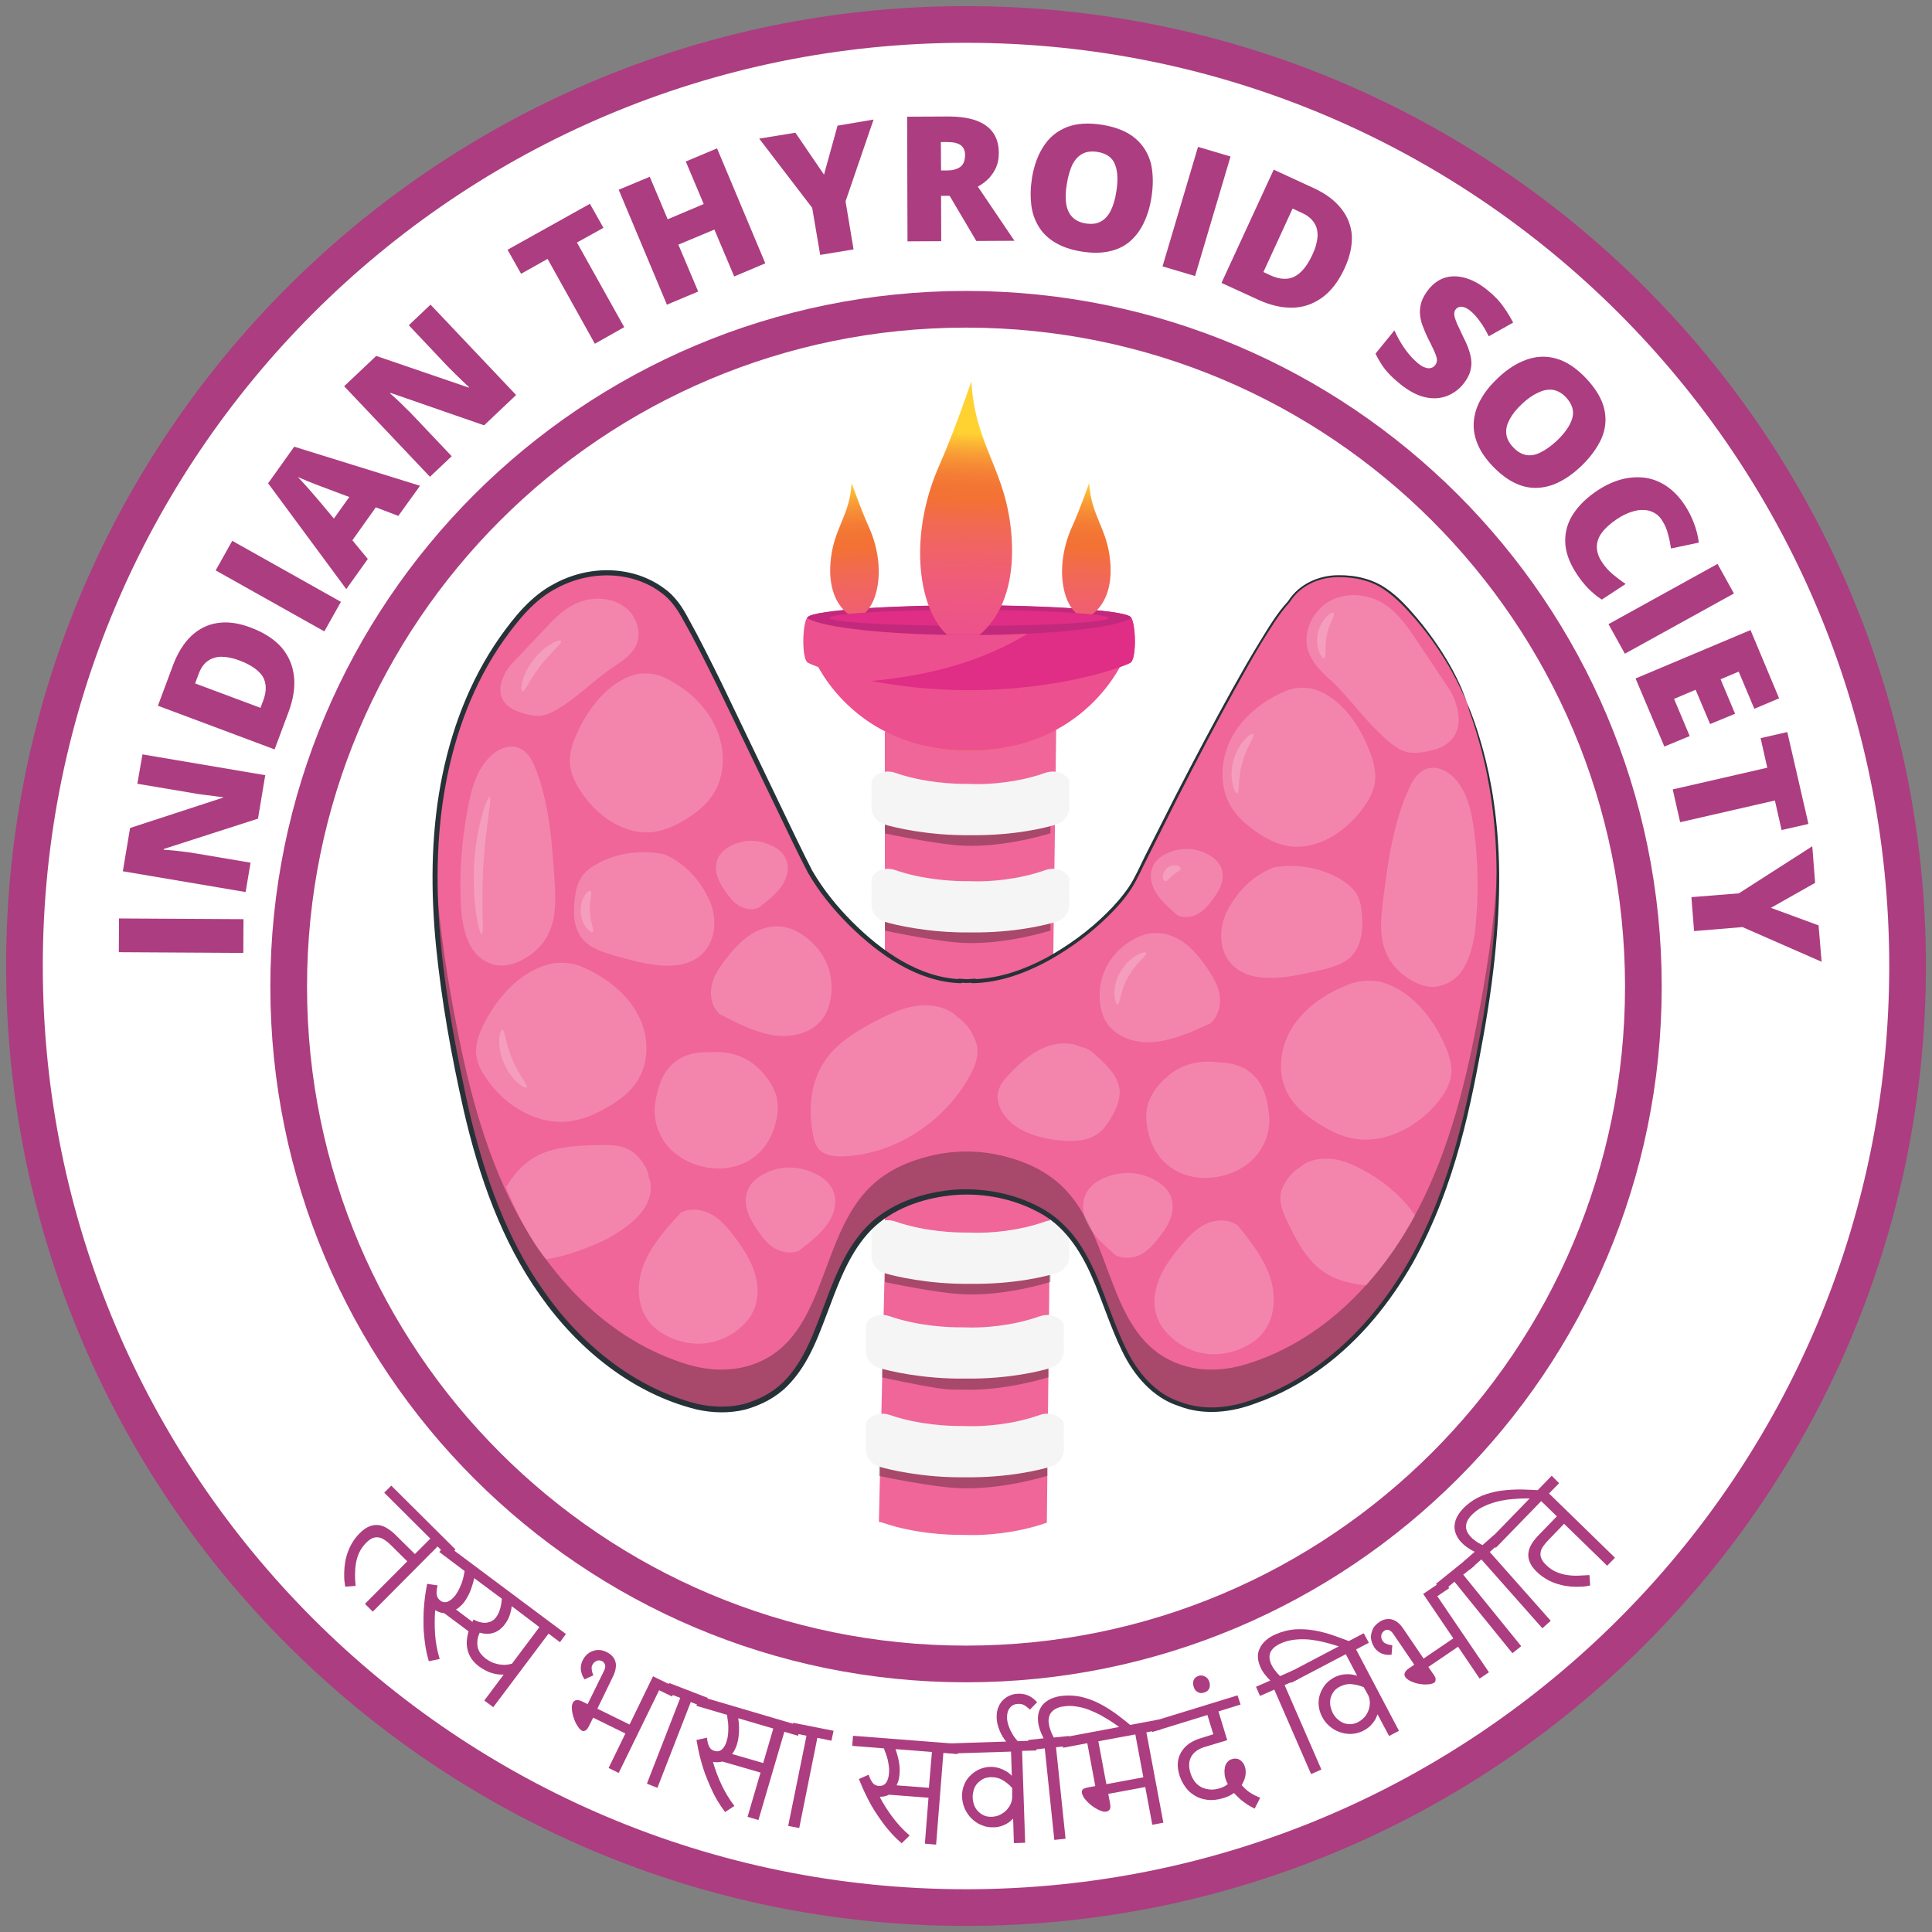 <svg width="158" height="158" viewBox="0 0 158 158" fill="none" xmlns="http://www.w3.org/2000/svg">
<rect x="0" y="0" width="158" height="158" fill="#808080" stroke="none"/>
<path d="M79.002 155.33C121.159 155.33 155.333 121.156 155.333 78.999C155.333 36.843 121.159 2.668 79.002 2.668C36.846 2.668 2.671 36.843 2.671 78.999C2.671 121.156 36.846 155.33 79.002 155.33Z" fill="white"/>
<path d="M79.002 156.003C121.528 156.003 156.003 121.528 156.003 79.002C156.003 36.475 121.528 2 79.002 2C36.475 2 2 36.475 2 79.002C2 121.528 36.475 156.003 79.002 156.003Z" stroke="#AC3D80" stroke-width="3" stroke-miterlimit="10"/>
<path d="M79.003 135.593C109.328 135.593 133.912 111.009 133.912 80.683C133.912 50.357 109.328 25.773 79.003 25.773C48.677 25.773 24.093 50.357 24.093 80.683C24.093 111.009 48.677 135.593 79.003 135.593Z" fill="white"/>
<path d="M79.002 136.079C109.595 136.079 134.396 111.279 134.396 80.686C134.396 50.093 109.595 25.293 79.002 25.293C48.41 25.293 23.609 50.093 23.609 80.686C23.609 111.279 48.41 136.079 79.002 136.079Z" stroke="#AC3D80" stroke-width="3" stroke-miterlimit="10"/>
<path d="M9.734 75.112L9.718 77.871L19.898 77.93L19.914 75.17L9.734 75.112Z" fill="#AC3D80"/>
<path d="M21.692 63.395L21.1 66.949L13.398 69.428L13.382 69.491C13.601 69.506 13.866 69.522 14.177 69.553C14.474 69.584 14.785 69.615 15.113 69.662C15.425 69.693 15.705 69.74 15.97 69.787L20.491 70.551L20.086 72.952L10.046 71.252L10.638 67.713L18.231 65.234V65.188C18.013 65.172 17.748 65.141 17.451 65.094C17.155 65.063 16.859 65.016 16.563 64.985C16.267 64.938 16.002 64.907 15.768 64.86L11.231 64.096L11.652 61.695L21.692 63.395Z" fill="#AC3D80"/>
<path d="M19.602 54.02C19.026 53.802 18.511 53.709 18.075 53.709C17.638 53.724 17.264 53.849 16.952 54.083C16.64 54.317 16.406 54.675 16.235 55.143L15.954 55.891L21.302 57.887L21.52 57.31C21.816 56.531 21.801 55.876 21.489 55.33C21.161 54.816 20.538 54.379 19.602 54.02ZM20.507 51.323C21.614 51.744 22.456 52.29 23.048 52.976C23.625 53.662 23.952 54.457 24.046 55.346C24.139 56.234 23.983 57.185 23.609 58.199L22.456 61.286L12.914 57.715L14.146 54.41C14.536 53.381 15.034 52.586 15.658 51.994C16.282 51.417 16.999 51.058 17.809 50.949C18.62 50.824 19.524 50.949 20.507 51.323Z" fill="#AC3D80"/>
<path d="M26.524 51.636L17.638 46.647L18.994 44.23L27.881 49.219L26.524 51.636Z" fill="#AC3D80"/>
<path d="M28.567 40.647L26.946 40.039C26.774 39.977 26.525 39.868 26.198 39.758C25.87 39.634 25.543 39.509 25.2 39.369C24.857 39.228 24.576 39.104 24.358 39.01C24.529 39.182 24.716 39.4 24.95 39.649C25.184 39.914 25.418 40.164 25.636 40.429C25.855 40.694 26.042 40.912 26.198 41.084L27.305 42.409L28.567 40.647ZM32.574 42.191L30.734 41.489L28.817 44.186L30.08 45.714L28.318 48.177L21.926 39.525L24.062 36.531L34.351 39.727L32.574 42.191Z" fill="#AC3D80"/>
<path d="M42.209 32.304L39.59 34.783L31.951 32.133L31.904 32.179C32.075 32.32 32.262 32.491 32.496 32.709C32.715 32.912 32.948 33.13 33.167 33.364C33.401 33.582 33.603 33.785 33.775 33.972L36.94 37.309L35.162 38.992L28.146 31.587L30.766 29.108L38.327 31.696L38.358 31.665C38.202 31.509 38 31.337 37.797 31.135C37.579 30.932 37.376 30.714 37.158 30.511C36.94 30.293 36.752 30.106 36.596 29.95L33.432 26.598L35.209 24.914L42.209 32.304Z" fill="#AC3D80"/>
<path d="M51.049 26.755L48.648 28.111L44.782 21.174L42.615 22.39L41.508 20.425L48.243 16.668L49.35 18.632L47.183 19.833L51.049 26.755Z" fill="#AC3D80"/>
<path d="M62.586 21.534L60.044 22.61L58.423 18.774L55.477 20.006L57.098 23.841L54.541 24.917L50.597 15.516L53.138 14.456L54.603 17.933L57.55 16.685L56.084 13.209L58.641 12.133L62.586 21.534Z" fill="#AC3D80"/>
<path d="M67.388 14.283L68.495 10.276L71.441 9.777L69.149 16.466L69.804 20.395L67.076 20.847L66.421 16.996L62.087 11.336L65.049 10.853L67.388 14.283Z" fill="#AC3D80"/>
<path d="M77.49 11.617H76.944L76.96 13.94H77.474C77.895 13.94 78.238 13.846 78.519 13.659C78.784 13.472 78.924 13.144 78.924 12.661C78.924 12.334 78.815 12.069 78.581 11.882C78.347 11.71 77.989 11.617 77.49 11.617ZM77.521 9.527C78.441 9.527 79.22 9.636 79.828 9.855C80.436 10.073 80.904 10.416 81.216 10.852C81.528 11.305 81.684 11.85 81.684 12.521C81.684 12.926 81.621 13.316 81.481 13.643C81.341 13.986 81.138 14.283 80.888 14.563C80.639 14.828 80.327 15.062 79.969 15.265L82.962 19.692L79.844 19.708L77.661 16.013H76.96L76.975 19.724L74.216 19.739L74.185 9.543L77.521 9.527Z" fill="#AC3D80"/>
<path d="M87.25 15.029C87.141 15.637 87.126 16.167 87.188 16.619C87.25 17.071 87.406 17.445 87.671 17.726C87.936 18.007 88.295 18.194 88.778 18.272C89.277 18.35 89.698 18.303 90.025 18.116C90.368 17.929 90.633 17.633 90.836 17.227C91.039 16.822 91.195 16.307 91.288 15.699C91.444 14.795 91.413 14.047 91.195 13.47C90.976 12.893 90.509 12.55 89.76 12.425C89.277 12.347 88.856 12.394 88.513 12.581C88.17 12.768 87.905 13.065 87.687 13.486C87.5 13.906 87.344 14.421 87.25 15.029ZM94.157 16.198C94.032 16.978 93.814 17.664 93.518 18.272C93.221 18.88 92.847 19.363 92.379 19.768C91.912 20.158 91.35 20.423 90.68 20.564C90.025 20.704 89.261 20.704 88.404 20.564C87.562 20.423 86.845 20.174 86.284 19.831C85.707 19.488 85.255 19.051 84.943 18.521C84.615 17.991 84.413 17.399 84.335 16.728C84.257 16.058 84.272 15.341 84.397 14.546C84.569 13.501 84.896 12.628 85.379 11.911C85.847 11.194 86.486 10.695 87.281 10.383C88.076 10.087 89.043 10.024 90.166 10.211C91.304 10.399 92.208 10.773 92.847 11.319C93.486 11.864 93.907 12.55 94.126 13.376C94.313 14.218 94.328 15.154 94.157 16.198Z" fill="#AC3D80"/>
<path d="M97.974 12.011L95.072 21.785L97.733 22.575L100.634 12.801L97.974 12.011Z" fill="#AC3D80"/>
<path d="M107.33 20.828C107.595 20.267 107.72 19.768 107.751 19.332C107.767 18.895 107.673 18.505 107.455 18.194C107.237 17.866 106.909 17.601 106.442 17.398L105.709 17.055L103.323 22.247L103.885 22.512C104.649 22.855 105.303 22.902 105.865 22.621C106.41 22.341 106.909 21.748 107.33 20.828ZM109.965 21.935C109.466 23.011 108.858 23.806 108.125 24.336C107.393 24.866 106.582 25.147 105.693 25.163C104.805 25.178 103.869 24.96 102.887 24.508L99.894 23.136L104.165 13.875L107.377 15.356C108.375 15.808 109.139 16.369 109.669 17.04C110.199 17.695 110.495 18.443 110.557 19.269C110.589 20.096 110.402 20.984 109.965 21.935Z" fill="#AC3D80"/>
<path d="M119.647 31.431C119.304 31.852 118.852 32.179 118.338 32.382C117.808 32.585 117.215 32.632 116.576 32.491C115.921 32.351 115.235 31.992 114.518 31.416C114.159 31.119 113.848 30.854 113.614 30.589C113.364 30.34 113.162 30.075 112.99 29.81C112.819 29.545 112.647 29.248 112.491 28.921L114.035 27.019C114.284 27.58 114.58 28.095 114.923 28.578C115.266 29.046 115.609 29.42 115.968 29.716C116.186 29.888 116.373 30.012 116.56 30.059C116.732 30.122 116.888 30.137 117.028 30.09C117.168 30.059 117.277 29.981 117.371 29.857C117.48 29.716 117.527 29.56 117.511 29.389C117.496 29.217 117.418 28.999 117.293 28.718C117.168 28.438 116.997 28.095 116.779 27.658C116.592 27.284 116.451 26.925 116.326 26.598C116.202 26.255 116.139 25.928 116.124 25.616C116.108 25.288 116.155 24.977 116.264 24.649C116.373 24.322 116.576 23.994 116.841 23.651C117.246 23.153 117.73 22.825 118.26 22.685C118.79 22.544 119.351 22.576 119.943 22.763C120.536 22.95 121.128 23.293 121.705 23.776C122.22 24.197 122.641 24.634 122.952 25.086C123.28 25.538 123.529 25.974 123.748 26.38L121.752 27.502C121.534 27.066 121.315 26.676 121.05 26.317C120.801 25.959 120.536 25.663 120.255 25.429C120.068 25.273 119.897 25.179 119.756 25.133C119.6 25.086 119.46 25.07 119.351 25.101C119.242 25.133 119.133 25.195 119.055 25.288C118.961 25.413 118.915 25.553 118.93 25.741C118.946 25.912 119.024 26.146 119.148 26.458C119.289 26.754 119.476 27.144 119.71 27.643C119.959 28.126 120.131 28.578 120.24 28.999C120.349 29.42 120.364 29.825 120.271 30.215C120.193 30.62 119.975 31.026 119.647 31.431Z" fill="#AC3D80"/>
<path d="M124.464 33.036C124.012 33.457 123.685 33.878 123.466 34.283C123.248 34.689 123.139 35.078 123.186 35.468C123.217 35.842 123.404 36.216 123.747 36.575C124.09 36.949 124.464 37.152 124.838 37.214C125.212 37.277 125.618 37.199 126.023 36.98C126.429 36.778 126.865 36.466 127.317 36.045C127.988 35.406 128.409 34.798 128.58 34.205C128.752 33.613 128.58 33.052 128.081 32.506C127.738 32.147 127.38 31.945 126.99 31.882C126.6 31.835 126.21 31.898 125.789 32.116C125.353 32.303 124.916 32.615 124.464 33.036ZM129.297 38.134C128.72 38.68 128.143 39.101 127.551 39.397C126.959 39.709 126.351 39.865 125.743 39.896C125.135 39.927 124.511 39.802 123.903 39.506C123.295 39.225 122.687 38.758 122.079 38.134C121.486 37.511 121.065 36.887 120.816 36.263C120.566 35.64 120.473 35.016 120.535 34.408C120.598 33.8 120.785 33.192 121.128 32.615C121.455 32.023 121.923 31.461 122.5 30.916C123.264 30.183 124.059 29.684 124.869 29.403C125.68 29.123 126.491 29.092 127.317 29.341C128.128 29.575 128.939 30.12 129.718 30.947C130.513 31.789 131.012 32.631 131.199 33.457C131.386 34.283 131.308 35.094 130.965 35.873C130.607 36.653 130.061 37.401 129.297 38.134Z" fill="#AC3D80"/>
<path d="M135.908 42.533C135.737 42.268 135.518 42.05 135.253 41.925C135.004 41.784 134.708 41.706 134.396 41.706C134.084 41.691 133.741 41.753 133.367 41.878C133.008 42.003 132.619 42.19 132.229 42.455C131.699 42.813 131.293 43.172 131.013 43.546C130.732 43.92 130.592 44.31 130.592 44.715C130.592 45.121 130.716 45.526 130.997 45.947C131.247 46.337 131.543 46.664 131.87 46.945C132.213 47.225 132.572 47.506 132.946 47.756L130.997 49.034C130.576 48.769 130.218 48.457 129.875 48.114C129.547 47.771 129.235 47.381 128.939 46.929C128.331 46.01 128.019 45.121 128.004 44.294C127.988 43.468 128.206 42.704 128.69 41.987C129.157 41.285 129.828 40.646 130.685 40.085C131.324 39.664 131.979 39.368 132.634 39.196C133.289 39.025 133.928 38.994 134.552 39.072C135.175 39.165 135.768 39.399 136.313 39.773C136.859 40.147 137.358 40.662 137.795 41.332C138.06 41.738 138.309 42.205 138.512 42.736C138.714 43.25 138.855 43.796 138.933 44.373L136.656 44.856C136.594 44.45 136.516 44.045 136.407 43.671C136.313 43.266 136.142 42.891 135.908 42.533Z" fill="#AC3D80"/>
<path d="M131.543 51.044L140.461 46.117L141.802 48.534L132.884 53.46L131.543 51.044Z" fill="#AC3D80"/>
<path d="M136.111 61.053L133.757 55.487L143.158 51.527L145.496 57.109L143.47 57.966L142.191 54.926L140.71 55.55L141.895 58.372L139.853 59.214L138.668 56.407L136.906 57.156L138.185 60.196L136.111 61.053Z" fill="#AC3D80"/>
<path d="M137.404 67.242L136.796 64.56L144.529 62.783L143.983 60.366L146.166 59.867L147.896 67.382L145.698 67.881L145.152 65.464L137.404 67.242Z" fill="#AC3D80"/>
<path d="M144.825 74.243L148.723 75.677L148.973 78.655L142.502 75.817L138.542 76.145L138.324 73.37L142.206 73.058L148.209 69.207L148.442 72.2L144.825 74.243Z" fill="#AC3D80"/>
<path d="M36.613 127.296L35.787 126.469L30.486 131.801L29.847 131.162L33.308 127.686L32.014 126.407C31.842 126.236 31.671 126.08 31.499 125.971C31.328 125.846 31.172 125.768 31 125.737C30.829 125.706 30.657 125.721 30.486 125.783C30.314 125.846 30.128 125.986 29.94 126.173C29.691 126.423 29.504 126.703 29.363 127C29.239 127.296 29.145 127.592 29.099 127.904C29.052 128.216 29.036 128.512 29.036 128.824C29.036 129.135 29.052 129.416 29.083 129.697L28.241 129.759C28.225 129.728 28.21 129.634 28.194 129.478C28.163 129.323 28.148 129.135 28.148 128.902C28.148 128.668 28.148 128.418 28.179 128.122C28.21 127.826 28.257 127.53 28.35 127.218C28.444 126.906 28.568 126.594 28.74 126.282C28.911 125.971 29.13 125.674 29.41 125.394C29.691 125.113 29.956 124.926 30.205 124.832C30.47 124.723 30.72 124.692 30.969 124.723C31.219 124.755 31.468 124.848 31.718 125.02C31.967 125.175 32.217 125.378 32.466 125.643L33.931 127.093L35.194 125.83L31.422 122.073L31.998 121.496L37.252 126.719L36.613 127.296Z" fill="#AC3D80"/>
<path d="M38.905 133.847L36.332 131.929C36.098 131.913 35.864 131.835 35.615 131.695L35.584 131.711C35.537 132.381 35.537 133.036 35.584 133.691C35.631 134.345 35.755 135 35.958 135.671L35.069 135.858C34.96 135.484 34.867 135.094 34.804 134.704C34.742 134.314 34.695 133.924 34.664 133.535C34.633 133.145 34.633 132.771 34.633 132.397C34.633 132.022 34.648 131.664 34.68 131.321C34.711 130.978 34.742 130.65 34.789 130.354C34.836 130.058 34.882 129.777 34.929 129.528L35.786 129.653C35.74 129.824 35.724 129.98 35.709 130.105C35.693 130.23 35.709 130.354 35.724 130.448C35.74 130.541 35.771 130.619 35.818 130.697C35.864 130.76 35.927 130.822 35.989 130.884C36.192 131.04 36.41 131.071 36.628 130.978C36.847 130.884 37.049 130.713 37.252 130.448C37.361 130.292 37.47 130.12 37.548 129.949C37.626 129.777 37.704 129.606 37.767 129.434C37.829 129.263 37.876 129.091 37.907 128.936C37.938 128.78 37.969 128.624 38 128.483L35.927 126.924L36.426 126.27L41.539 130.089L41.041 130.744L38.78 129.06C38.702 129.419 38.593 129.777 38.468 130.105C38.328 130.432 38.172 130.728 37.969 131.009C37.876 131.134 37.767 131.258 37.657 131.352C37.548 131.461 37.423 131.555 37.299 131.617V131.633L39.31 133.145L38.905 133.847ZM45.796 134.299L44.86 133.597L40.339 139.615L39.606 139.069L41.181 136.965L41.165 136.949C41.041 136.949 40.885 136.949 40.729 136.933C40.573 136.918 40.401 136.871 40.23 136.824C40.058 136.778 39.871 136.7 39.7 136.606C39.513 136.513 39.341 136.403 39.17 136.279C38.827 136.014 38.577 135.733 38.421 135.421C38.265 135.109 38.188 134.782 38.172 134.455C38.156 134.127 38.219 133.784 38.312 133.441C38.421 133.098 38.562 132.771 38.733 132.443C38.951 132.568 39.154 132.646 39.341 132.677C39.528 132.724 39.7 132.724 39.856 132.693C40.011 132.662 40.152 132.615 40.277 132.537C40.401 132.459 40.495 132.365 40.573 132.256C40.62 132.178 40.682 132.1 40.729 132.007C40.776 131.913 40.838 131.789 40.869 131.664C40.916 131.539 40.947 131.399 40.978 131.243C41.009 131.087 41.025 130.931 41.041 130.744L39.746 129.777L40.245 129.123L46.279 133.628L45.796 134.299ZM41.851 131.352C41.82 131.617 41.758 131.882 41.664 132.147C41.571 132.412 41.43 132.646 41.274 132.849C41.165 133.005 41.025 133.129 40.885 133.254C40.744 133.363 40.573 133.457 40.401 133.519C40.23 133.581 40.043 133.613 39.84 133.613C39.637 133.613 39.435 133.581 39.232 133.519C39.123 133.753 39.06 133.971 39.045 134.174C39.029 134.377 39.029 134.564 39.076 134.751C39.123 134.922 39.201 135.094 39.31 135.234C39.419 135.374 39.559 135.515 39.715 135.639C39.871 135.749 40.043 135.858 40.214 135.936C40.386 136.014 40.573 136.06 40.76 136.107C40.947 136.138 41.134 136.154 41.321 136.154C41.508 136.138 41.695 136.107 41.867 136.06L44.112 133.067L41.851 131.352Z" fill="#AC3D80"/>
<path d="M54.963 138.742L53.903 138.227L50.598 144.993L49.772 144.588L51.144 141.766L48.509 140.472L48.15 141.189C48.119 141.236 48.088 141.298 48.057 141.345C48.026 141.392 47.979 141.439 47.932 141.486C47.885 141.517 47.823 141.548 47.776 141.563C47.714 141.579 47.651 141.563 47.589 141.532C47.511 141.501 47.433 141.423 47.355 141.33C47.277 141.236 47.199 141.111 47.121 140.971C47.043 140.831 46.981 140.69 46.934 140.535C46.872 140.379 46.841 140.223 46.809 140.067C46.778 139.911 46.763 139.771 46.763 139.63C46.763 139.49 46.794 139.365 46.841 139.272C46.903 139.131 47.012 139.053 47.137 139.038C47.262 139.022 47.417 139.053 47.573 139.131L48.057 139.365L49.413 136.606C49.491 136.434 49.522 136.278 49.475 136.138C49.429 135.998 49.351 135.904 49.226 135.842C49.086 135.779 48.945 135.764 48.789 135.826C48.649 135.889 48.524 135.998 48.447 136.154C48.431 136.185 48.415 136.216 48.4 136.263C48.384 136.309 48.384 136.372 48.384 136.434C48.384 136.497 48.4 136.59 48.415 136.684C48.431 136.777 48.478 136.886 48.524 137.011L47.807 137.338C47.698 137.183 47.62 137.027 47.573 136.871C47.527 136.715 47.495 136.575 47.495 136.45C47.495 136.309 47.511 136.2 47.542 136.076C47.573 135.966 47.605 135.857 47.651 135.779C47.729 135.623 47.838 135.468 47.963 135.343C48.088 135.218 48.244 135.109 48.415 135.047C48.587 134.969 48.774 134.938 48.977 134.938C49.179 134.938 49.398 135 49.616 135.109C49.803 135.203 49.974 135.327 50.084 135.452C50.208 135.592 50.286 135.748 50.333 135.904C50.38 136.076 50.38 136.247 50.349 136.45C50.317 136.637 50.255 136.84 50.161 137.042L48.852 139.739L51.487 141.033L53.404 137.089L55.291 138.009L54.963 138.742Z" fill="#AC3D80"/>
<path d="M57.582 139.617L56.491 139.196L53.763 146.212L52.905 145.869L55.634 138.853L54.433 138.401L54.729 137.637L57.879 138.853L57.582 139.617Z" fill="#AC3D80"/>
<path d="M65.502 141.159L65.268 141.954L64.145 141.626L62.025 148.845L61.136 148.58L62.196 144.963L59.078 144.058C58.844 144.121 58.595 144.136 58.33 144.09L58.314 144.121C58.502 144.76 58.735 145.384 59.016 145.976C59.297 146.569 59.64 147.145 60.06 147.691L59.297 148.19C59.063 147.878 58.844 147.551 58.642 147.208C58.439 146.865 58.268 146.522 58.112 146.163C57.956 145.805 57.816 145.462 57.675 145.103C57.55 144.76 57.441 144.417 57.348 144.074C57.254 143.747 57.176 143.435 57.114 143.123C57.052 142.827 57.005 142.546 56.958 142.297L57.816 142.11C57.831 142.281 57.862 142.437 57.893 142.562C57.925 142.687 57.971 142.796 58.018 142.874C58.065 142.952 58.127 143.03 58.19 143.076C58.252 143.123 58.33 143.154 58.423 143.185C58.673 143.263 58.876 143.217 59.047 143.061C59.219 142.905 59.359 142.671 59.437 142.344C59.499 142.156 59.53 141.969 59.546 141.782C59.562 141.595 59.562 141.408 59.562 141.221C59.562 141.034 59.546 140.862 59.515 140.691C59.499 140.519 59.468 140.379 59.453 140.239L56.958 139.506L57.192 138.711L65.502 141.159ZM63.241 141.361L60.372 140.519C60.435 140.894 60.45 141.252 60.435 141.611C60.419 141.969 60.372 142.312 60.279 142.624C60.232 142.78 60.185 142.92 60.107 143.061C60.045 143.201 59.967 143.326 59.873 143.435L59.889 143.45L62.415 144.183L63.241 141.361Z" fill="#AC3D80"/>
<path d="M67.997 142.356L66.843 142.122L65.362 149.497L64.458 149.325L65.955 141.951L64.692 141.686L64.863 140.891L68.168 141.545L67.997 142.356Z" fill="#AC3D80"/>
<path d="M78.38 142.624L78.318 143.45L77.149 143.356L76.556 150.855L75.636 150.777L75.933 147.02L72.705 146.771C72.503 146.88 72.253 146.942 71.972 146.942L71.957 146.973C72.269 147.566 72.627 148.127 73.017 148.641C73.407 149.156 73.859 149.655 74.389 150.107L73.734 150.746C73.438 150.481 73.157 150.216 72.892 149.92C72.627 149.624 72.378 149.327 72.16 149.016C71.926 148.704 71.723 148.392 71.52 148.08C71.318 147.768 71.146 147.457 70.99 147.145C70.834 146.833 70.694 146.552 70.569 146.272C70.445 145.991 70.335 145.726 70.242 145.492L71.037 145.134C71.099 145.305 71.146 145.445 71.209 145.555C71.271 145.664 71.333 145.757 71.396 145.835C71.458 145.913 71.536 145.96 71.614 145.991C71.692 146.022 71.77 146.053 71.863 146.053C72.113 146.069 72.316 145.991 72.456 145.804C72.596 145.617 72.674 145.352 72.705 145.024C72.721 144.837 72.721 144.635 72.69 144.448C72.674 144.261 72.627 144.073 72.596 143.902C72.549 143.73 72.503 143.559 72.44 143.403C72.378 143.247 72.331 143.107 72.284 142.982L69.696 142.779L69.759 141.953L78.38 142.624ZM76.213 143.278L73.235 143.044C73.36 143.403 73.454 143.746 73.516 144.089C73.578 144.432 73.594 144.775 73.563 145.118C73.547 145.274 73.532 145.43 73.485 145.57C73.454 145.726 73.391 145.851 73.329 145.991L73.344 146.007L75.964 146.209L76.213 143.278Z" fill="#AC3D80"/>
<path d="M84.757 143.154L83.587 143.186L83.837 150.7L82.917 150.731L82.855 148.736H82.839C82.761 148.814 82.683 148.892 82.59 148.97C82.496 149.048 82.371 149.126 82.247 149.188C82.122 149.25 81.966 149.313 81.81 149.359C81.654 149.406 81.467 149.437 81.264 149.437C80.89 149.453 80.563 149.391 80.251 149.25C79.939 149.126 79.674 148.939 79.44 148.705C79.206 148.471 79.035 148.206 78.895 147.91C78.77 147.613 78.692 147.286 78.676 146.943C78.661 146.6 78.723 146.288 78.832 146.008C78.941 145.711 79.097 145.462 79.316 145.244C79.518 145.025 79.768 144.854 80.048 144.714C80.329 144.589 80.625 144.511 80.953 144.495C81.046 144.495 81.155 144.495 81.296 144.511C81.436 144.526 81.576 144.558 81.732 144.604C81.888 144.651 82.059 144.729 82.231 144.823C82.403 144.916 82.574 145.041 82.73 145.212H82.746L82.683 143.248L77.647 143.404L77.616 142.578L84.741 142.344L84.757 143.154ZM82.777 146.226C82.527 145.945 82.262 145.727 81.982 145.571C81.701 145.399 81.389 145.337 81.031 145.337C80.75 145.353 80.516 145.399 80.329 145.524C80.142 145.633 79.986 145.774 79.861 145.93C79.737 146.085 79.659 146.273 79.612 146.46C79.565 146.662 79.534 146.849 79.549 147.021C79.549 147.208 79.596 147.411 79.659 147.598C79.721 147.785 79.83 147.956 79.955 148.097C80.079 148.237 80.251 148.362 80.438 148.455C80.625 148.549 80.844 148.58 81.093 148.58C81.358 148.564 81.576 148.518 81.794 148.408C81.997 148.299 82.184 148.175 82.325 148.019C82.465 147.863 82.59 147.691 82.668 147.489C82.746 147.302 82.777 147.114 82.777 146.927V146.226Z" fill="#AC3D80"/>
<path d="M84.226 139.815C84.055 139.644 83.883 139.519 83.743 139.441C83.602 139.363 83.431 139.332 83.228 139.347C82.932 139.363 82.714 139.488 82.558 139.706C82.402 139.924 82.34 140.205 82.355 140.564C82.371 140.719 82.402 140.86 82.449 141.031C82.495 141.187 82.558 141.343 82.636 141.515C82.714 141.67 82.807 141.826 82.901 141.982C83.01 142.138 83.119 142.279 83.259 142.419L82.34 142.497C82.09 142.201 81.903 141.889 81.763 141.561C81.622 141.234 81.544 140.922 81.513 140.595C81.498 140.283 81.513 140.018 81.591 139.768C81.669 139.519 81.794 139.301 81.934 139.129C82.09 138.958 82.262 138.817 82.48 138.708C82.698 138.599 82.916 138.537 83.166 138.521C83.493 138.49 83.79 138.537 84.055 138.646C84.32 138.755 84.569 138.942 84.818 139.207L84.226 139.815Z" fill="#AC3D80"/>
<path d="M87.531 142.766L86.362 142.891L87.142 150.374L86.222 150.468L85.442 142.984L84.18 143.125L84.086 142.298L85.349 142.158C85.099 141.69 84.943 141.238 84.897 140.817C84.865 140.552 84.881 140.287 84.943 140.053C85.006 139.804 85.13 139.601 85.286 139.398C85.458 139.211 85.676 139.055 85.941 138.931C86.222 138.806 86.549 138.712 86.939 138.681C87.454 138.634 87.968 138.666 88.451 138.775C88.95 138.899 89.433 139.071 89.917 139.32C90.4 139.57 90.899 139.882 91.382 140.24C91.866 140.599 92.365 141.004 92.879 141.441L91.912 141.534C91.803 141.441 91.647 141.332 91.46 141.191C91.273 141.051 91.055 140.895 90.805 140.739C90.556 140.583 90.291 140.427 89.995 140.256C89.698 140.1 89.387 139.96 89.075 139.835C88.748 139.71 88.42 139.617 88.093 139.57C87.75 139.508 87.422 139.492 87.079 139.539C86.814 139.57 86.58 139.617 86.409 139.71C86.237 139.788 86.097 139.897 85.988 140.022C85.879 140.147 85.817 140.287 85.785 140.443C85.754 140.599 85.739 140.755 85.77 140.926C85.801 141.254 85.941 141.643 86.175 142.096L87.407 141.971L87.531 142.766Z" fill="#AC3D80"/>
<path d="M94.906 141.451L93.752 141.67L95.14 149.059L94.236 149.231L93.659 146.144L90.634 146.705L90.759 147.36C90.774 147.469 90.79 147.578 90.806 147.672C90.806 147.765 90.806 147.843 90.79 147.906C90.774 147.968 90.728 148.03 90.681 148.062C90.634 148.108 90.556 148.14 90.463 148.155C90.369 148.171 90.26 148.171 90.135 148.124C90.01 148.093 89.87 148.03 89.73 147.953C89.59 147.875 89.449 147.797 89.309 147.688C89.168 147.578 89.044 147.469 88.935 147.36C88.826 147.235 88.716 147.126 88.638 147.002C88.561 146.877 88.514 146.768 88.483 146.659C88.467 146.581 88.467 146.518 88.483 146.456C88.498 146.393 88.529 146.362 88.576 146.316C88.623 146.284 88.67 146.253 88.748 146.238C88.81 146.222 88.888 146.191 88.981 146.175L89.574 146.066L88.919 142.558L86.939 142.932L86.783 142.122L94.766 140.625L94.906 141.451ZM89.823 142.402L90.478 145.91L93.503 145.349L92.848 141.841L89.823 142.402Z" fill="#AC3D80"/>
<path d="M101.454 139.397L99.646 139.958L100.363 142.312L98.554 142.858C97.993 143.029 97.619 143.294 97.416 143.669C97.214 144.027 97.198 144.479 97.354 144.994C97.448 145.29 97.572 145.524 97.728 145.727C97.884 145.929 98.087 146.07 98.289 146.179C98.508 146.272 98.742 146.335 98.991 146.35C99.24 146.366 99.505 146.319 99.77 146.241C100.051 146.147 100.269 146.038 100.41 145.898C100.363 145.82 100.332 145.742 100.301 145.68C100.269 145.617 100.254 145.539 100.223 145.477C100.176 145.321 100.145 145.165 100.145 144.994C100.129 144.822 100.145 144.666 100.176 144.51C100.207 144.355 100.285 144.214 100.378 144.105C100.472 143.98 100.597 143.902 100.768 143.856C100.877 143.824 100.971 143.809 101.08 143.824C101.189 143.824 101.283 143.856 101.376 143.918C101.47 143.965 101.548 144.043 101.626 144.136C101.704 144.23 101.766 144.355 101.813 144.51C101.86 144.651 101.875 144.791 101.875 144.931C101.875 145.072 101.86 145.196 101.828 145.321C101.797 145.446 101.75 145.571 101.704 145.68C101.657 145.789 101.595 145.898 101.548 145.992C101.672 146.132 101.813 146.272 101.938 146.381C102.062 146.49 102.187 146.584 102.327 146.662C102.452 146.74 102.577 146.802 102.701 146.865C102.826 146.927 102.951 146.974 103.06 147.021L102.608 147.909C102.374 147.8 102.156 147.675 101.969 147.551C101.782 147.426 101.626 147.301 101.485 147.192C101.345 147.067 101.236 146.958 101.142 146.865C101.049 146.771 100.971 146.678 100.909 146.631C100.69 146.802 100.41 146.943 100.035 147.052C99.568 147.192 99.147 147.239 98.757 147.192C98.367 147.145 98.009 147.036 97.713 146.849C97.401 146.662 97.136 146.428 96.933 146.132C96.715 145.836 96.559 145.508 96.45 145.165C96.341 144.791 96.294 144.464 96.325 144.136C96.356 143.824 96.45 143.528 96.606 143.279C96.761 143.029 96.964 142.796 97.229 142.608C97.494 142.421 97.79 142.281 98.133 142.172L99.225 141.829L98.742 140.254L94.236 141.642L94.002 140.862L101.205 138.648L101.454 139.397Z" fill="#AC3D80"/>
<path d="M97.619 137.945C97.557 137.743 97.557 137.556 97.619 137.4C97.697 137.228 97.822 137.119 98.009 137.057C98.102 137.026 98.18 137.01 98.274 137.026C98.367 137.026 98.445 137.057 98.539 137.104C98.617 137.15 98.695 137.197 98.757 137.275C98.82 137.353 98.866 137.431 98.897 137.525C98.96 137.727 98.96 137.914 98.897 138.07C98.82 138.242 98.695 138.351 98.492 138.413C98.399 138.444 98.305 138.46 98.212 138.46C98.118 138.46 98.04 138.429 97.962 138.382C97.884 138.335 97.806 138.288 97.744 138.211C97.697 138.133 97.65 138.055 97.619 137.945Z" fill="#AC3D80"/>
<path d="M106.131 137.338L105.055 137.805L108.064 144.712L107.222 145.086L104.213 138.179L103.044 138.694L102.717 137.946L103.886 137.431C103.496 137.057 103.216 136.683 103.06 136.293C102.951 136.044 102.888 135.794 102.873 135.545C102.857 135.295 102.904 135.046 103.013 134.828C103.107 134.594 103.278 134.375 103.496 134.173C103.715 133.97 104.011 133.783 104.385 133.627C104.868 133.424 105.352 133.3 105.866 133.253C106.381 133.222 106.895 133.237 107.441 133.331C107.986 133.424 108.532 133.565 109.109 133.767C109.686 133.97 110.278 134.188 110.902 134.453L110.013 134.843C109.873 134.796 109.701 134.734 109.467 134.64C109.249 134.562 108.984 134.485 108.704 134.407C108.423 134.329 108.111 134.251 107.784 134.188C107.456 134.126 107.113 134.079 106.786 134.064C106.443 134.048 106.1 134.064 105.757 134.11C105.414 134.157 105.087 134.251 104.79 134.375C104.541 134.485 104.338 134.609 104.198 134.734C104.058 134.859 103.948 134.999 103.886 135.155C103.824 135.311 103.808 135.451 103.824 135.607C103.839 135.763 103.886 135.919 103.948 136.075C104.089 136.387 104.323 136.714 104.681 137.073L105.819 136.574L106.131 137.338Z" fill="#AC3D80"/>
<path d="M111.946 134.346L110.901 134.892L114.409 141.549L113.599 141.97L112.663 140.208H112.648C112.616 140.302 112.57 140.411 112.523 140.52C112.476 140.629 112.398 140.754 112.305 140.863C112.211 140.972 112.118 141.097 111.993 141.206C111.868 141.315 111.712 141.424 111.541 141.518C111.213 141.689 110.886 141.783 110.543 141.798C110.2 141.814 109.888 141.767 109.576 141.658C109.264 141.549 108.999 141.393 108.734 141.175C108.485 140.956 108.282 140.707 108.126 140.411C107.97 140.114 107.877 139.803 107.846 139.491C107.815 139.179 107.846 138.883 107.939 138.587C108.033 138.306 108.173 138.041 108.36 137.791C108.547 137.558 108.797 137.355 109.077 137.199C109.155 137.152 109.264 137.105 109.389 137.059C109.514 137.012 109.654 136.965 109.826 136.95C109.982 136.918 110.169 136.918 110.356 136.918C110.543 136.934 110.761 136.965 110.964 137.043L110.979 137.028L110.06 135.281L105.601 137.62L105.211 136.887L111.525 133.566L111.946 134.346ZM111.525 137.979C111.182 137.838 110.855 137.76 110.527 137.729C110.2 137.698 109.888 137.776 109.576 137.932C109.327 138.056 109.155 138.212 109.031 138.399C108.906 138.587 108.828 138.774 108.797 138.976C108.766 139.179 108.766 139.366 108.812 139.569C108.859 139.771 108.921 139.943 108.999 140.099C109.093 140.27 109.202 140.426 109.358 140.567C109.498 140.707 109.67 140.816 109.841 140.894C110.028 140.972 110.215 141.003 110.434 141.003C110.636 141.003 110.855 140.941 111.073 140.832C111.307 140.707 111.478 140.551 111.634 140.379C111.775 140.192 111.884 139.99 111.946 139.787C112.008 139.584 112.04 139.366 112.024 139.163C112.008 138.961 111.962 138.774 111.884 138.618L111.525 137.979Z" fill="#AC3D80"/>
<path d="M118.51 129.885L117.543 130.54L121.768 136.761L121.004 137.275L119.243 134.671L116.811 136.324L117.263 136.979C117.294 137.026 117.325 137.072 117.356 137.135C117.387 137.197 117.403 137.244 117.403 137.306C117.403 137.369 117.403 137.431 117.387 137.478C117.372 137.54 117.325 137.587 117.278 137.618C117.2 137.665 117.107 137.696 116.982 137.727C116.857 137.743 116.717 137.758 116.561 137.758C116.405 137.758 116.249 137.743 116.078 137.712C115.906 137.68 115.75 137.649 115.61 137.587C115.454 137.54 115.329 137.478 115.205 137.4C115.08 137.322 114.986 137.244 114.94 137.166C114.846 137.041 114.831 136.916 114.893 136.792C114.94 136.667 115.049 136.558 115.205 136.449L115.657 136.137L113.926 133.596C113.817 133.44 113.692 133.346 113.568 133.299C113.427 133.268 113.303 133.284 113.194 133.377C113.069 133.471 112.991 133.58 112.96 133.736C112.944 133.892 112.975 134.048 113.069 134.188C113.084 134.219 113.116 134.251 113.147 134.282C113.178 134.313 113.225 134.36 113.287 134.391C113.349 134.422 113.427 134.453 113.521 134.484C113.615 134.516 113.724 134.531 113.864 134.547L113.802 135.326C113.615 135.342 113.427 135.342 113.287 135.311C113.131 135.279 112.991 135.233 112.882 135.17C112.773 135.108 112.663 135.03 112.586 134.952C112.508 134.874 112.43 134.796 112.383 134.703C112.289 134.547 112.211 134.391 112.165 134.219C112.118 134.048 112.102 133.861 112.133 133.674C112.165 133.487 112.227 133.315 112.32 133.128C112.43 132.956 112.586 132.801 112.788 132.66C112.96 132.536 113.147 132.458 113.318 132.426C113.49 132.395 113.677 132.395 113.833 132.442C114.004 132.489 114.16 132.567 114.316 132.691C114.472 132.816 114.612 132.972 114.737 133.159L116.421 135.638L118.853 133.985L116.39 130.353L118.12 129.184L118.51 129.885Z" fill="#AC3D80"/>
<path d="M120.584 128.045L119.664 128.778L124.404 134.625L123.686 135.202L118.947 129.355L117.965 130.166L117.435 129.527L120.069 127.406L120.584 128.045Z" fill="#AC3D80"/>
<path d="M122.704 126.143L121.831 126.922L126.82 132.55L126.134 133.159L121.145 127.53L120.194 128.372L119.648 127.749L120.599 126.907C120.116 126.673 119.741 126.392 119.461 126.08C119.274 125.878 119.149 125.659 119.055 125.426C118.962 125.192 118.931 124.942 118.962 124.693C118.993 124.443 119.071 124.178 119.227 123.929C119.383 123.664 119.601 123.399 119.897 123.134C120.287 122.791 120.708 122.526 121.191 122.323C121.659 122.136 122.174 121.996 122.704 121.918C123.249 121.84 123.826 121.809 124.434 121.809C125.042 121.824 125.681 121.855 126.352 121.918L125.619 122.557C125.479 122.557 125.276 122.541 125.042 122.541C124.808 122.541 124.543 122.541 124.247 122.557C123.951 122.573 123.639 122.604 123.312 122.635C122.984 122.682 122.641 122.744 122.314 122.838C121.986 122.931 121.659 123.04 121.347 123.196C121.035 123.336 120.755 123.524 120.505 123.757C120.303 123.944 120.147 124.116 120.053 124.287C119.96 124.459 119.897 124.615 119.897 124.786C119.882 124.942 119.913 125.098 119.975 125.239C120.038 125.379 120.131 125.519 120.24 125.644C120.459 125.893 120.802 126.143 121.238 126.361L122.174 125.535L122.704 126.143Z" fill="#AC3D80"/>
<path d="M127.506 121.296L126.68 122.137L132.074 127.391L131.435 128.046L127.911 124.616L126.648 125.926C126.477 126.113 126.321 126.284 126.212 126.44C126.087 126.612 126.025 126.768 125.994 126.939C125.962 127.111 125.978 127.282 126.056 127.454C126.118 127.625 126.259 127.812 126.461 127.999C126.711 128.249 126.991 128.436 127.288 128.561C127.584 128.685 127.896 128.779 128.192 128.81C128.504 128.857 128.8 128.873 129.112 128.857C129.423 128.841 129.704 128.826 129.985 128.81L130.047 129.652C130.016 129.668 129.922 129.683 129.766 129.714C129.611 129.746 129.423 129.761 129.19 129.761C128.956 129.777 128.706 129.761 128.41 129.746C128.114 129.714 127.818 129.668 127.506 129.574C127.194 129.496 126.882 129.371 126.57 129.2C126.259 129.028 125.962 128.826 125.682 128.545C125.401 128.28 125.214 128.015 125.105 127.75C124.996 127.501 124.965 127.236 124.996 126.986C125.027 126.737 125.12 126.487 125.276 126.238C125.432 125.988 125.635 125.739 125.884 125.489L127.319 124.008L126.04 122.761L122.33 126.581L121.737 126.004L126.898 120.688L127.506 121.296Z" fill="#AC3D80"/>
<path d="M78.69 125.522L79.376 125.538C80.545 125.554 83.071 125.413 85.565 124.54C85.581 124.54 85.597 124.54 85.612 124.525L85.908 95.947L86.376 59.684L72.36 59.824L72.376 94.388V102.573L71.877 124.462C72.017 124.478 72.142 124.509 72.267 124.556C74.777 125.413 77.521 125.538 78.69 125.522Z" fill="#F06698"/>
<g opacity="0.3">
<path d="M72.142 112.645V111.211L85.721 111.351L85.752 112.63C85.752 112.63 82.151 113.783 78.69 113.643C77.474 113.627 77.442 113.768 72.142 112.645Z" fill="black"/>
</g>
<g opacity="0.3">
<path d="M72.375 104.852V103.418L85.908 103.621V104.837C85.908 104.837 82.322 105.99 78.876 105.85C76.803 105.788 72.375 104.852 72.375 104.852Z" fill="black"/>
</g>
<path d="M79.796 100.814C80.872 100.83 83.211 100.705 85.487 99.894C86.095 99.676 86.812 99.801 87.233 100.237C87.374 100.378 87.467 100.549 87.451 100.721C87.436 101.251 87.436 102.17 87.451 102.685C87.451 103.122 87.28 103.542 86.906 103.839C86.766 103.948 86.594 104.057 86.376 104.119C85.643 104.353 82.993 105.039 79.36 104.992C75.93 105.039 73.077 104.353 72.344 104.119C72.126 104.057 71.954 103.948 71.814 103.839C71.44 103.542 71.253 103.122 71.269 102.685C71.269 102.17 71.284 101.251 71.269 100.721C71.269 100.549 71.362 100.378 71.487 100.237C71.892 99.801 72.609 99.676 73.217 99.894C75.54 100.705 78.066 100.814 79.142 100.799L79.796 100.814Z" fill="#F5F5F5"/>
<g opacity="0.3">
<path d="M72.375 76.114V74.68L85.908 74.882V76.098C85.908 76.098 82.322 77.252 78.876 77.112C76.803 77.049 72.375 76.114 72.375 76.114Z" fill="black"/>
</g>
<path d="M79.796 72.076C80.872 72.091 83.211 71.967 85.487 71.156C86.095 70.938 86.812 71.062 87.233 71.499C87.374 71.639 87.467 71.811 87.451 71.982C87.436 72.512 87.436 73.432 87.451 73.947C87.451 74.383 87.28 74.804 86.906 75.1C86.766 75.21 86.594 75.319 86.376 75.381C85.643 75.615 82.993 76.301 79.36 76.254C75.93 76.301 73.077 75.615 72.344 75.381C72.126 75.319 71.954 75.21 71.814 75.1C71.44 74.804 71.253 74.383 71.269 73.947C71.269 73.432 71.284 72.512 71.269 71.982C71.269 71.811 71.362 71.639 71.487 71.499C71.892 71.062 72.609 70.938 73.217 71.156C75.54 71.967 78.066 72.076 79.142 72.06L79.796 72.076Z" fill="#F5F5F5"/>
<g opacity="0.3">
<path d="M72.375 68.161V66.727L85.908 66.929V68.145C85.908 68.145 82.322 69.299 78.876 69.159C76.803 69.096 72.375 68.161 72.375 68.161Z" fill="black"/>
</g>
<path d="M79.796 64.123C80.872 64.138 83.211 64.014 85.487 63.203C86.095 62.985 86.812 63.109 87.233 63.546C87.374 63.686 87.467 63.858 87.451 64.029C87.436 64.559 87.436 65.479 87.451 65.994C87.451 66.43 87.28 66.851 86.906 67.147C86.766 67.256 86.594 67.365 86.376 67.428C85.643 67.662 82.993 68.348 79.36 68.301C75.93 68.348 73.077 67.662 72.344 67.428C72.126 67.365 71.954 67.256 71.814 67.147C71.44 66.851 71.253 66.43 71.269 65.994C71.269 65.479 71.284 64.559 71.269 64.029C71.269 63.858 71.362 63.686 71.487 63.546C71.892 63.109 72.609 62.985 73.217 63.203C75.54 64.014 78.066 64.123 79.142 64.107L79.796 64.123Z" fill="#F5F5F5"/>
<path d="M79.345 108.564C80.421 108.58 82.76 108.455 85.036 107.644C85.644 107.426 86.361 107.551 86.782 107.987C86.922 108.128 87.016 108.299 87 108.471C86.985 109.001 86.985 109.92 87 110.435C87 110.871 86.829 111.292 86.455 111.589C86.314 111.698 86.143 111.807 85.924 111.869C85.192 112.103 82.541 112.789 78.909 112.742C75.479 112.789 72.626 112.103 71.893 111.869C71.675 111.807 71.503 111.698 71.363 111.589C70.989 111.292 70.802 110.871 70.817 110.435C70.817 109.92 70.833 109.001 70.817 108.471C70.817 108.299 70.911 108.128 71.036 107.987C71.441 107.551 72.158 107.426 72.766 107.644C75.089 108.455 77.615 108.564 78.691 108.549L79.345 108.564Z" fill="#F5F5F5"/>
<g opacity="0.3">
<path d="M71.893 120.704V119.27L85.628 119.41L85.659 120.688C85.659 120.688 82.011 121.842 78.519 121.702C76.398 121.655 71.893 120.704 71.893 120.704Z" fill="black"/>
</g>
<path d="M79.345 116.634C80.421 116.65 82.76 116.525 85.036 115.715C85.644 115.496 86.361 115.621 86.782 116.058C86.922 116.198 87.016 116.369 87 116.541C86.985 117.071 86.985 117.991 87 118.505C87 118.942 86.829 119.363 86.455 119.659C86.314 119.768 86.143 119.877 85.924 119.94C85.192 120.173 82.541 120.859 78.909 120.813C75.479 120.859 72.626 120.173 71.893 119.94C71.675 119.877 71.503 119.768 71.363 119.659C70.989 119.363 70.802 118.942 70.817 118.505C70.817 117.991 70.833 117.071 70.817 116.541C70.817 116.369 70.911 116.198 71.036 116.058C71.441 115.621 72.158 115.496 72.766 115.715C75.089 116.525 77.615 116.634 78.691 116.619L79.345 116.634Z" fill="#F5F5F5"/>
<path d="M119.973 57.472C118.866 54.682 117.214 52.109 115.187 49.864C114.298 48.882 113.285 47.978 112.053 47.51C110.775 47.027 107.189 46.372 105.365 49.194C103.525 50.877 97.133 63.069 92.846 71.8C91.333 74.871 85.082 80.141 79.609 80.234L79.594 80.188C79.422 80.203 79.235 80.203 79.064 80.219C78.892 80.203 78.705 80.219 78.534 80.188L78.518 80.234C73.046 80.156 67.511 73.858 65.999 70.771C62.008 62.648 58.25 54.37 55.88 50.238C55.475 49.537 54.976 48.882 54.337 48.383C51.281 45.998 46.199 46.278 42.862 49.973C38.653 54.666 36.47 60.902 35.831 67.138C35.192 73.375 35.987 79.673 37.125 85.847C38.17 91.475 39.511 97.119 42.176 102.202C45.154 107.908 49.941 112.912 56.224 114.814C57.783 115.282 59.466 115.422 61.041 114.986C67.714 113.193 66.778 104.462 71.284 100.206C73.342 98.273 76.164 97.587 79.048 97.275C81.932 97.571 84.754 98.257 86.812 100.206C91.318 104.462 90.382 113.193 97.055 114.986C98.63 115.407 100.313 115.282 101.873 114.814C108.171 112.897 112.942 107.892 115.92 102.202C118.57 97.119 119.926 91.475 120.971 85.847C122.733 76.477 123.668 66.796 119.973 57.472Z" fill="#F06698"/>
<g opacity="0.3">
<path d="M120.985 82.613C119.941 88.241 118.6 93.885 115.934 98.968C112.956 104.674 108.17 109.678 101.871 111.58C100.312 112.048 98.629 112.173 97.054 111.752C90.381 109.959 91.317 101.228 86.811 96.972C85.47 95.709 83.787 94.961 81.978 94.524C80.045 94.056 78.034 94.056 76.1 94.524C74.292 94.961 72.624 95.694 71.267 96.972C66.762 101.228 67.697 109.959 61.024 111.752C59.45 112.173 57.766 112.048 56.207 111.58C49.908 109.663 45.122 104.658 42.144 98.968C39.494 93.885 38.137 88.241 37.093 82.613C36.329 78.497 35.736 74.319 35.596 70.141C35.425 75.395 36.126 80.664 37.093 85.84C38.137 91.469 39.478 97.112 42.144 102.195C45.122 107.901 49.908 112.905 56.207 114.807C57.766 115.275 59.45 115.4 61.024 114.979C67.697 113.186 66.762 104.455 71.267 100.199C73.029 98.531 75.352 97.798 77.8 97.424C78.61 97.299 79.437 97.299 80.247 97.424C82.695 97.783 85.018 98.531 86.78 100.199C91.285 104.455 90.35 113.186 97.023 114.979C98.597 115.4 100.281 115.275 101.84 114.807C108.139 112.89 112.925 107.885 115.903 102.195C118.553 97.112 119.91 91.469 120.954 85.84C121.905 80.68 122.622 75.441 122.451 70.203C122.357 74.366 121.749 78.528 120.985 82.613Z" fill="black"/>
</g>
<path d="M119.973 57.471C119.973 57.471 120.082 57.736 120.285 58.251C120.488 58.765 120.768 59.529 121.064 60.558C121.688 62.601 122.374 65.719 122.561 69.803C122.748 73.873 122.358 78.877 121.345 84.568C120.316 90.227 119.1 96.838 115.545 103.276C113.737 106.441 111.32 109.528 108.078 111.898C106.456 113.083 104.663 114.081 102.683 114.767C100.75 115.499 98.474 115.796 96.4 114.985C94.28 114.314 92.705 112.459 91.754 110.464C90.772 108.452 90.133 106.285 89.213 104.227C88.293 102.185 86.984 100.189 84.91 99.129C82.883 98.038 80.498 97.555 78.144 97.726C75.805 97.913 73.389 98.662 71.58 100.267C69.787 101.904 68.821 104.259 67.948 106.597C67.043 108.92 66.264 111.477 64.377 113.363C63.442 114.299 62.226 114.922 60.932 115.281C59.638 115.593 58.266 115.562 56.956 115.265C51.765 113.971 47.321 110.401 44.203 105.974C41.023 101.53 39.167 96.214 37.92 90.804C36.907 86.329 36.112 81.871 35.66 77.396C35.223 72.937 35.239 68.447 36.034 64.129C36.829 59.826 38.388 55.678 40.836 52.171C42.052 50.456 43.424 48.725 45.357 47.727C47.228 46.714 49.442 46.371 51.499 46.839C52.529 47.072 53.495 47.509 54.337 48.133C55.194 48.741 55.803 49.645 56.27 50.534C57.252 52.295 58.126 54.073 58.999 55.834C60.698 59.373 62.366 62.835 63.987 66.218C64.798 67.901 65.593 69.585 66.42 71.191C67.324 72.75 68.462 74.153 69.709 75.4C72.173 77.864 75.197 79.937 78.518 80.078L78.346 80.234L78.362 80.187L78.393 80.031L78.565 80.046C78.752 80.062 78.923 80.062 79.095 80.078H79.079C79.266 80.062 79.438 80.062 79.609 80.046L79.781 80.031L79.812 80.187L79.828 80.234L79.656 80.078C81.792 80.015 83.819 79.267 85.627 78.3C87.42 77.303 89.057 76.102 90.46 74.715C91.162 74.029 91.801 73.296 92.331 72.516C92.846 71.737 93.22 70.848 93.641 70.006C94.483 68.338 95.309 66.717 96.104 65.142C97.725 61.993 99.269 59.077 100.766 56.38C101.514 55.039 102.247 53.745 102.995 52.529C103.743 51.313 104.429 50.144 105.349 49.162L105.334 49.177C106.253 47.712 107.922 47.057 109.387 47.041C110.868 47.01 112.271 47.369 113.332 48.102C114.407 48.819 115.171 49.723 115.873 50.534C116.559 51.344 117.136 52.139 117.619 52.857C118.586 54.291 119.162 55.476 119.521 56.286C119.833 57.05 119.973 57.471 119.973 57.471C119.973 57.471 119.802 57.05 119.427 56.271C119.053 55.476 118.445 54.306 117.479 52.888C116.995 52.171 116.418 51.407 115.717 50.596C115.015 49.801 114.236 48.912 113.191 48.211C112.162 47.493 110.775 47.166 109.34 47.197C107.906 47.228 106.331 47.852 105.458 49.271L105.443 49.286C104.585 50.222 103.884 51.407 103.135 52.607C102.403 53.823 101.685 55.117 100.937 56.458C99.456 59.155 97.912 62.086 96.307 65.236C95.512 66.81 94.701 68.432 93.859 70.115C93.422 70.942 93.064 71.815 92.534 72.657C92.004 73.483 91.349 74.216 90.632 74.917C89.213 76.32 87.56 77.552 85.736 78.565C83.897 79.563 81.839 80.343 79.609 80.405H79.453L79.422 80.249L79.407 80.202L79.609 80.358C79.438 80.374 79.251 80.374 79.064 80.389H79.048H79.032C78.861 80.374 78.674 80.374 78.487 80.358L78.689 80.202L78.674 80.249L78.643 80.405H78.487C75.01 80.265 71.923 78.113 69.413 75.634C68.15 74.372 66.981 72.953 66.061 71.347C65.204 69.71 64.424 68.042 63.613 66.358C61.992 62.99 60.324 59.529 58.609 55.99C57.736 54.229 56.863 52.451 55.88 50.721C55.413 49.848 54.852 49.021 54.056 48.46C53.277 47.868 52.341 47.462 51.375 47.244C49.426 46.807 47.321 47.135 45.528 48.102C43.704 49.037 42.379 50.705 41.163 52.404C38.746 55.85 37.219 59.935 36.439 64.191C34.864 72.781 36.392 81.808 38.325 90.679C39.573 96.042 41.413 101.312 44.546 105.693C47.617 110.058 51.998 113.551 57.034 114.813C58.281 115.094 59.591 115.125 60.807 114.829C62.023 114.486 63.161 113.909 64.05 113.036C65.843 111.259 66.638 108.749 67.527 106.426C68.4 104.087 69.382 101.671 71.268 99.94C73.17 98.256 75.665 97.492 78.081 97.29C80.513 97.134 82.977 97.617 85.082 98.755C86.142 99.316 87.046 100.127 87.794 101.047C88.527 101.982 89.073 103.011 89.556 104.056C90.476 106.161 91.115 108.328 92.082 110.292C93.017 112.241 94.483 113.987 96.509 114.642C98.474 115.406 100.656 115.141 102.543 114.424C104.476 113.769 106.253 112.771 107.844 111.617C111.04 109.294 113.441 106.254 115.234 103.12C118.788 96.76 120.02 90.165 121.064 84.521C122.093 78.846 122.514 73.857 122.358 69.803C122.203 65.734 121.532 62.632 120.94 60.574C120.644 59.545 120.394 58.765 120.191 58.251C120.067 57.752 119.973 57.471 119.973 57.471Z" fill="#263238"/>
<g opacity="0.2">
<path d="M52 82.668C51.049 81.094 49.474 79.909 47.712 79.114C47.135 78.849 46.481 78.724 45.841 78.74C45.514 78.74 45.171 78.771 44.859 78.864C42.489 79.519 40.743 81.499 39.652 83.588C39.231 84.399 38.873 85.272 38.935 86.161C38.997 86.956 39.403 87.689 39.87 88.343C41.351 90.433 43.955 92.054 46.621 91.695C47.666 91.555 48.648 91.134 49.552 90.62C50.441 90.121 51.298 89.513 51.906 88.718C53.216 87.003 53.122 84.524 52 82.668Z" fill="white"/>
<path d="M58.313 59.034C57.456 57.46 56.037 56.259 54.447 55.464C53.917 55.199 53.34 55.074 52.763 55.074C52.467 55.074 52.17 55.105 51.874 55.183C49.754 55.823 48.195 57.803 47.228 59.876C46.854 60.687 46.542 61.56 46.605 62.449C46.667 63.244 47.026 63.976 47.447 64.647C48.787 66.736 51.126 68.373 53.511 68.03C54.447 67.89 55.32 67.469 56.13 66.97C56.926 66.471 57.69 65.879 58.235 65.083C59.436 63.368 59.342 60.905 58.313 59.034Z" fill="white"/>
<path d="M63.443 89.481C63.147 88.624 62.586 87.875 61.9 87.252C61.011 86.441 59.795 86.02 58.547 86.036L57.659 86.051C56.91 86.067 56.178 86.223 55.554 86.597C54.276 87.392 53.855 88.655 53.605 90.058C53.418 91.087 53.621 92.178 54.151 93.098C56.069 96.388 62.57 96.933 63.552 91.274C63.646 90.666 63.63 90.042 63.443 89.481Z" fill="white"/>
<path d="M79.937 85.769C79.875 84.974 79.142 83.68 78.331 83.212C77.552 82.386 76.258 82.105 75.073 82.246C73.904 82.386 72.812 82.885 71.783 83.415C70.178 84.241 68.572 85.192 67.558 86.611C66.249 88.419 66.077 90.773 66.514 92.909C66.592 93.299 66.701 93.689 66.966 93.985C67.434 94.515 68.275 94.593 69.024 94.562C73.358 94.375 77.302 91.615 79.282 88.029C79.672 87.328 80 86.564 79.937 85.769Z" fill="white"/>
<path d="M55.68 99.161C54.479 100.487 53.248 101.843 52.624 103.464C52 105.086 52.078 107.066 53.31 108.36C53.762 108.827 54.339 109.186 54.947 109.435C55.758 109.778 56.646 109.95 57.535 109.872C58.611 109.778 59.624 109.342 60.419 108.687C60.903 108.297 61.308 107.83 61.573 107.284C62.072 106.271 62.041 105.086 61.698 104.026C61.355 102.965 60.715 101.999 60.029 101.095C59.515 100.409 58.954 99.738 58.19 99.317C57.426 98.896 56.412 98.756 55.648 99.192" fill="white"/>
<path d="M58.765 82.888C60.262 83.667 61.79 84.462 63.38 84.681C64.986 84.883 66.685 84.384 67.48 82.997C67.761 82.498 67.917 81.906 67.979 81.297C68.057 80.502 67.963 79.66 67.652 78.897C67.278 77.961 66.607 77.15 65.812 76.573C65.344 76.231 64.814 75.966 64.269 75.841C63.255 75.607 62.211 75.888 61.384 76.433C60.542 76.979 59.888 77.743 59.264 78.553C58.812 79.162 58.375 79.801 58.204 80.58C58.032 81.36 58.204 82.295 58.796 82.872" fill="white"/>
<path d="M65.266 102.341C66.264 101.577 67.262 100.798 67.854 99.815C68.447 98.833 68.525 97.586 67.683 96.697C67.387 96.37 66.981 96.121 66.529 95.918C65.952 95.653 65.282 95.497 64.627 95.481C63.816 95.466 63.037 95.684 62.382 96.058C61.992 96.276 61.649 96.541 61.416 96.869C60.963 97.477 60.901 98.225 61.088 98.911C61.275 99.597 61.681 100.236 62.117 100.86C62.444 101.312 62.819 101.78 63.364 102.092C63.91 102.403 64.658 102.544 65.251 102.325" fill="white"/>
<path d="M61.993 74.266C62.788 73.658 63.599 73.034 64.066 72.239C64.534 71.444 64.596 70.446 63.926 69.729C63.676 69.464 63.365 69.261 63.006 69.106C62.538 68.903 62.008 68.763 61.478 68.763C60.839 68.747 60.2 68.934 59.67 69.23C59.358 69.402 59.077 69.62 58.89 69.885C58.532 70.368 58.485 70.977 58.625 71.522C58.765 72.083 59.093 72.598 59.451 73.081C59.716 73.455 60.013 73.814 60.449 74.079C60.886 74.328 61.494 74.453 61.962 74.266" fill="white"/>
<path d="M54.51 69.917C52.67 69.465 50.659 69.699 48.991 70.556C48.43 70.853 47.884 71.211 47.557 71.726C47.214 72.24 47.089 72.848 47.011 73.441C46.855 74.657 46.886 76.029 47.759 76.933C48.321 77.51 49.147 77.806 49.942 78.055C50.69 78.289 51.439 78.476 52.203 78.663C53.84 79.038 55.726 79.24 57.067 78.305C58.532 77.276 58.735 75.202 58.018 73.628C57.301 72.053 56.1 70.65 54.401 69.902" fill="white"/>
<path d="M45.343 71.927C45.14 68.84 44.922 65.707 43.768 62.776C43.488 62.074 43.067 61.31 42.24 61.108C41.352 60.889 40.432 61.435 39.871 62.09C38.92 63.181 38.561 64.553 38.296 65.894C37.735 68.731 37.532 71.615 37.719 74.484C38 77.322 38.935 78.428 40.323 78.865C41.024 79.083 41.819 78.912 42.474 78.616C43.394 78.195 44.174 77.524 44.657 76.729C45.53 75.279 45.452 73.564 45.343 71.927Z" fill="white"/>
<path d="M41.694 57.848C42.193 58.207 43.316 58.534 43.955 58.55C44.812 58.565 45.686 57.942 46.216 57.599C47.712 56.585 48.741 55.478 50.269 54.481C50.955 54.029 51.641 53.53 52 52.828C52.561 51.674 52.015 50.209 50.893 49.507C49.77 48.79 48.227 48.806 47.011 49.398C46.044 49.866 45.311 50.63 44.594 51.394C43.659 52.376 42.723 53.358 41.803 54.34C41.803 54.309 39.886 56.539 41.694 57.848Z" fill="white"/>
</g>
<g opacity="0.2">
<path d="M105.817 83.816C106.861 82.288 108.514 81.197 110.322 80.495C110.915 80.262 111.57 80.168 112.224 80.215C112.552 80.23 112.895 80.277 113.207 80.386C115.53 81.166 117.151 83.239 118.118 85.375C118.492 86.202 118.804 87.09 118.663 87.979C118.554 88.758 118.102 89.476 117.603 90.115C115.982 92.11 113.3 93.591 110.665 93.108C109.636 92.921 108.685 92.438 107.812 91.876C106.955 91.331 106.128 90.676 105.567 89.865C104.336 88.072 104.585 85.625 105.817 83.816Z" fill="white"/>
<path d="M100.969 59.901C101.92 58.373 103.417 57.266 105.054 56.549C105.6 56.315 106.176 56.206 106.753 56.253C107.05 56.268 107.346 56.315 107.626 56.409C109.7 57.173 111.134 59.215 111.976 61.351C112.304 62.177 112.569 63.066 112.444 63.955C112.335 64.75 111.929 65.467 111.462 66.106C109.996 68.117 107.564 69.629 105.194 69.162C104.274 68.975 103.417 68.507 102.653 67.961C101.889 67.416 101.156 66.792 100.673 65.966C99.582 64.157 99.831 61.709 100.969 59.901Z" fill="white"/>
<path d="M93.984 90.011C94.327 89.169 94.935 88.452 95.667 87.875C96.603 87.111 97.85 86.753 99.082 86.831L99.97 86.893C100.703 86.94 101.451 87.143 102.044 87.548C103.276 88.405 103.619 89.684 103.774 91.103C103.899 92.147 103.634 93.223 103.042 94.112C100.921 97.292 94.405 97.495 93.765 91.789C93.703 91.18 93.75 90.573 93.984 90.011Z" fill="white"/>
<path d="M115.717 99.411C114.891 98.117 113.394 96.792 112.022 95.997C111.134 95.482 110.214 94.983 109.185 94.812C108.156 94.64 107.002 94.812 106.269 95.498C105.537 95.872 104.82 96.979 104.726 97.665C104.632 98.351 104.882 99.052 105.178 99.692C106.722 102.95 107.906 104.743 111.726 105.117C113.27 103.387 114.595 101.485 115.717 99.411Z" fill="white"/>
<path d="M44.655 102.979C46.261 102.777 48.973 101.779 50.299 100.937C51.156 100.391 52.014 99.783 52.59 98.973C53.167 98.162 53.432 97.117 53.043 96.213C52.965 95.433 52.154 94.389 51.499 94.046C50.844 93.687 50.065 93.641 49.316 93.641C45.497 93.687 43.236 93.999 41.381 97.102C41.381 97.102 43.049 101.202 44.655 102.979Z" fill="white"/>
<path d="M101.124 100.097C102.247 101.485 103.385 102.904 103.899 104.556C104.429 106.209 104.227 108.189 102.901 109.405C102.418 109.842 101.826 110.169 101.202 110.403C100.376 110.699 99.472 110.824 98.583 110.699C97.523 110.559 96.54 110.06 95.776 109.358C95.324 108.937 94.935 108.454 94.701 107.908C94.264 106.879 94.358 105.694 94.779 104.65C95.184 103.605 95.886 102.685 96.618 101.812C97.164 101.158 97.772 100.518 98.552 100.129C99.347 99.739 100.36 99.661 101.093 100.144" fill="white"/>
<path d="M99.035 83.674C97.508 84.375 95.917 85.093 94.312 85.217C92.706 85.342 91.022 84.75 90.32 83.315C90.071 82.801 89.946 82.208 89.931 81.6C89.9 80.805 90.055 79.963 90.414 79.215C90.835 78.295 91.568 77.531 92.394 77.001C92.893 76.689 93.423 76.44 93.984 76.346C95.013 76.175 96.026 76.502 96.837 77.095C97.632 77.671 98.256 78.482 98.817 79.324C99.238 79.948 99.628 80.618 99.753 81.398C99.862 82.177 99.644 83.113 99.02 83.658" fill="white"/>
<path d="M91.365 102.759C90.429 101.948 89.463 101.122 88.933 100.093C88.403 99.064 88.403 97.833 89.291 96.975C89.619 96.663 90.024 96.429 90.492 96.258C91.084 96.024 91.754 95.899 92.425 95.93C93.236 95.962 93.999 96.227 94.639 96.617C95.013 96.85 95.34 97.147 95.559 97.474C95.964 98.098 95.98 98.846 95.761 99.532C95.543 100.218 95.091 100.826 94.608 101.418C94.249 101.855 93.844 102.291 93.298 102.588C92.737 102.868 91.973 102.977 91.396 102.712" fill="white"/>
<path d="M96.353 74.9C95.589 74.245 94.825 73.575 94.404 72.764C93.983 71.953 93.983 70.94 94.7 70.269C94.965 70.02 95.293 69.833 95.667 69.692C96.15 69.505 96.68 69.412 97.21 69.427C97.85 69.459 98.489 69.661 98.988 69.989C99.284 70.176 99.549 70.41 99.721 70.675C100.048 71.174 100.064 71.782 99.876 72.327C99.689 72.873 99.331 73.372 98.957 73.84C98.66 74.198 98.349 74.541 97.896 74.775C97.444 75.009 96.836 75.087 96.369 74.884" fill="white"/>
<path d="M104.103 70.956C105.958 70.597 107.969 70.94 109.575 71.876C110.12 72.187 110.635 72.593 110.947 73.107C111.259 73.637 111.337 74.245 111.383 74.853C111.461 76.069 111.352 77.441 110.417 78.299C109.824 78.844 108.982 79.094 108.172 79.297C107.423 79.484 106.659 79.64 105.88 79.78C104.227 80.061 102.325 80.17 101.047 79.156C99.644 78.049 99.581 75.976 100.392 74.432C101.203 72.905 102.481 71.564 104.243 70.909" fill="white"/>
<path d="M113.129 73.467C113.519 70.395 113.94 67.277 115.265 64.409C115.577 63.723 116.06 62.99 116.886 62.818C117.791 62.647 118.679 63.255 119.194 63.925C120.067 65.063 120.347 66.467 120.534 67.807C120.924 70.66 120.94 73.56 120.597 76.413C120.129 79.22 119.147 80.28 117.728 80.638C117.011 80.825 116.231 80.607 115.592 80.264C114.688 79.796 113.955 79.079 113.519 78.269C112.724 76.787 112.926 75.073 113.129 73.467Z" fill="white"/>
<path d="M118.103 60.979C117.448 61.369 116.107 61.634 115.359 61.556C114.361 61.462 113.441 60.542 112.896 60.028C111.321 58.547 110.323 56.988 108.702 55.522C107.985 54.867 107.267 54.135 106.971 53.184C106.503 51.656 107.392 49.863 108.826 49.115C110.261 48.366 112.069 48.6 113.363 49.504C114.408 50.221 115.141 51.313 115.842 52.357C116.762 53.729 117.682 55.101 118.586 56.473C118.602 56.458 120.441 59.56 118.103 60.979Z" fill="white"/>
</g>
<g opacity="0.2">
<path d="M91.536 88.976C91.38 87.978 90.585 87.199 89.821 86.481C89.385 86.061 88.886 85.624 88.262 85.608L88.309 85.577C87.327 85.156 86.126 85.312 85.159 85.78C84.193 86.248 83.398 86.965 82.665 87.713C82.26 88.134 81.854 88.571 81.683 89.101C81.262 90.379 82.275 91.72 83.522 92.39C84.489 92.905 85.58 93.154 86.687 93.263C87.763 93.373 88.932 93.326 89.774 92.718C90.242 92.39 90.569 91.923 90.85 91.439C91.318 90.675 91.676 89.818 91.536 88.976Z" fill="white"/>
</g>
<g opacity="0.2">
<path d="M39.4 76.394C39.213 76.441 38.59 73.915 38.777 70.735C38.948 67.555 39.852 65.122 40.04 65.185C40.258 65.247 39.697 67.695 39.525 70.782C39.338 73.853 39.603 76.363 39.4 76.394Z" fill="white"/>
</g>
<g opacity="0.2">
<path d="M43.065 88.921C42.956 89.076 41.834 88.391 41.21 86.941C40.571 85.491 40.883 84.181 41.085 84.228C41.303 84.243 41.35 85.397 41.896 86.644C42.41 87.907 43.206 88.749 43.065 88.921Z" fill="white"/>
</g>
<g opacity="0.2">
<path d="M48.475 76.205C48.351 76.361 47.556 75.737 47.493 74.584C47.431 73.43 48.148 72.713 48.304 72.869C48.475 72.994 48.179 73.68 48.241 74.553C48.257 75.41 48.631 76.065 48.475 76.205Z" fill="white"/>
</g>
<g opacity="0.2">
<path d="M42.722 56.533C42.519 56.502 42.659 55.192 43.626 53.961C44.577 52.713 45.793 52.245 45.887 52.417C45.996 52.604 45.076 53.306 44.218 54.413C43.361 55.504 42.924 56.58 42.722 56.533Z" fill="white"/>
</g>
<g opacity="0.2">
<path d="M91.411 82.141C91.224 82.219 90.819 80.879 91.614 79.507C92.394 78.135 93.688 77.729 93.734 77.932C93.828 78.119 92.892 78.743 92.269 79.881C91.598 81.003 91.614 82.11 91.411 82.141Z" fill="white"/>
</g>
<g opacity="0.2">
<path d="M95.357 72.066C95.263 72.081 95.123 71.988 95.107 71.754C95.076 71.52 95.201 71.192 95.466 70.99C95.731 70.772 96.058 70.725 96.261 70.787C96.479 70.85 96.573 70.974 96.542 71.068C96.464 71.255 96.167 71.348 95.933 71.567C95.668 71.754 95.544 71.988 95.357 72.066Z" fill="white"/>
</g>
<g opacity="0.2">
<path d="M101.186 64.864C100.999 64.942 100.453 63.711 100.874 62.183C101.295 60.655 102.387 59.875 102.496 60.031C102.652 60.187 101.935 61.076 101.592 62.386C101.217 63.679 101.389 64.802 101.186 64.864Z" fill="white"/>
</g>
<g opacity="0.2">
<path d="M108.296 53.806C108.125 53.915 107.501 53.011 107.782 51.779C108.047 50.547 108.966 49.971 109.076 50.127C109.216 50.282 108.701 50.968 108.514 51.935C108.296 52.886 108.499 53.712 108.296 53.806Z" fill="white"/>
</g>
<path d="M83.227 58.266C83.227 58.266 82.993 60.978 82.774 61.025C82.541 61.072 80.779 61.399 79.251 61.399C77.723 61.399 75.961 61.072 75.728 61.025C75.494 60.978 75.275 58.266 75.275 58.266H83.227Z" fill="#F8961D"/>
<path d="M91.864 53.992C91.864 53.992 88.793 61.382 79.251 61.382C69.71 61.382 66.639 53.992 66.639 53.992H91.864Z" fill="#ED508F"/>
<path d="M79.252 56.426C86.766 56.426 91.958 54.493 92.457 54.181C92.956 53.854 92.893 50.907 92.457 50.471C91.864 49.878 85.067 49.504 79.252 49.504C73.421 49.504 66.639 49.878 66.046 50.471C65.61 50.907 65.548 53.869 66.046 54.181C66.545 54.508 71.737 56.426 79.252 56.426Z" fill="#ED508F"/>
<path d="M92.473 50.471C92.145 50.144 89.963 49.894 87.094 49.723C86.174 50.455 85.207 51.095 84.319 51.656C80.234 54.197 75.838 55.257 71.254 55.694C73.405 56.099 76.134 56.442 79.252 56.442C86.766 56.442 91.958 54.509 92.457 54.197C92.972 53.854 92.894 50.907 92.473 50.471Z" fill="#E02D86"/>
<path d="M92.534 50.548C92.519 50.517 92.487 50.486 92.472 50.455C91.879 49.862 85.082 49.488 79.267 49.488C73.436 49.488 66.654 49.862 66.061 50.455C66.046 50.471 66.015 50.502 65.999 50.548C67.293 51.344 72.734 51.936 79.267 51.936C85.783 51.936 91.24 51.344 92.534 50.548Z" fill="#C2297C"/>
<path d="M69.928 50.55C69.928 50.55 67.637 49.739 67.917 46.029C68.136 43.191 69.492 42.271 69.648 39.496C69.648 39.496 70.334 41.492 71.035 43.051C72.641 46.574 71.722 50.207 69.928 50.55Z" fill="url(#paint0_linear_2571_1583)"/>
<path d="M88.793 50.55C88.793 50.55 91.085 49.739 90.804 46.029C90.586 43.191 89.229 42.271 89.073 39.496C89.073 39.496 88.387 41.492 87.686 43.051C86.08 46.574 87 50.207 88.793 50.55Z" fill="url(#paint1_linear_2571_1583)"/>
<path d="M90.68 50.545C90.68 50.873 86.174 51.153 80.39 51.185C80.016 51.185 79.626 51.185 79.252 51.185C78.582 51.185 77.927 51.185 77.303 51.169C71.924 51.122 67.824 50.857 67.824 50.53C67.824 50.234 71.332 49.984 76.134 49.906C77.132 49.891 78.176 49.875 79.252 49.875C80.109 49.875 80.951 49.875 81.747 49.891C86.86 49.984 90.68 50.249 90.68 50.545Z" fill="#E02D86"/>
<path d="M81.247 50.672C80.857 51.217 80.451 51.638 80.093 51.935C79.766 51.935 79.454 51.935 79.126 51.935C78.565 51.935 78.004 51.935 77.458 51.919C77.084 51.592 76.757 51.171 76.476 50.672C74.917 47.959 74.652 42.97 76.803 38.09C78.144 35.05 79.438 31.184 79.438 31.184C79.75 36.593 82.322 38.371 82.728 43.89C82.962 47.211 82.166 49.346 81.247 50.672Z" fill="url(#paint2_linear_2571_1583)"/>
<defs>
<linearGradient id="paint0_linear_2571_1583" x1="69.311" y1="39.518" x2="70.82" y2="58.4" gradientUnits="userSpaceOnUse">
<stop stop-color="#FFD131"/>
<stop offset="0.04" stop-color="#FCB734"/>
<stop offset="0.087" stop-color="#F89D35"/>
<stop offset="0.134" stop-color="#F68A35"/>
<stop offset="0.182" stop-color="#F47C35"/>
<stop offset="0.23" stop-color="#F37434"/>
<stop offset="0.28" stop-color="#F37134"/>
<stop offset="0.362" stop-color="#F26B4D"/>
<stop offset="0.475" stop-color="#F06464"/>
<stop offset="0.588" stop-color="#EF5E75"/>
<stop offset="0.699" stop-color="#EE5881"/>
<stop offset="0.806" stop-color="#ED5389"/>
<stop offset="0.908" stop-color="#ED518E"/>
<stop offset="1" stop-color="#ED508F"/>
</linearGradient>
<linearGradient id="paint1_linear_2571_1583" x1="89.413" y1="39.518" x2="87.903" y2="58.4" gradientUnits="userSpaceOnUse">
<stop stop-color="#FFD131"/>
<stop offset="0.04" stop-color="#FCB734"/>
<stop offset="0.087" stop-color="#F89D35"/>
<stop offset="0.134" stop-color="#F68A35"/>
<stop offset="0.182" stop-color="#F47C35"/>
<stop offset="0.23" stop-color="#F37434"/>
<stop offset="0.28" stop-color="#F37134"/>
<stop offset="0.362" stop-color="#F26B4D"/>
<stop offset="0.475" stop-color="#F06464"/>
<stop offset="0.588" stop-color="#EF5E75"/>
<stop offset="0.699" stop-color="#EE5881"/>
<stop offset="0.806" stop-color="#ED5389"/>
<stop offset="0.908" stop-color="#ED518E"/>
<stop offset="1" stop-color="#ED508F"/>
</linearGradient>
<linearGradient id="paint2_linear_2571_1583" x1="79.4" y1="35.458" x2="78.602" y2="54.877" gradientUnits="userSpaceOnUse">
<stop stop-color="#FFD131"/>
<stop offset="0.04" stop-color="#FCB734"/>
<stop offset="0.087" stop-color="#F89D35"/>
<stop offset="0.134" stop-color="#F68A35"/>
<stop offset="0.182" stop-color="#F47C35"/>
<stop offset="0.23" stop-color="#F37434"/>
<stop offset="0.28" stop-color="#F37134"/>
<stop offset="0.362" stop-color="#F26B4D"/>
<stop offset="0.475" stop-color="#F06464"/>
<stop offset="0.588" stop-color="#EF5E75"/>
<stop offset="0.699" stop-color="#EE5881"/>
<stop offset="0.806" stop-color="#ED5389"/>
<stop offset="0.908" stop-color="#ED518E"/>
<stop offset="1" stop-color="#ED508F"/>
</linearGradient>
</defs>
</svg>
